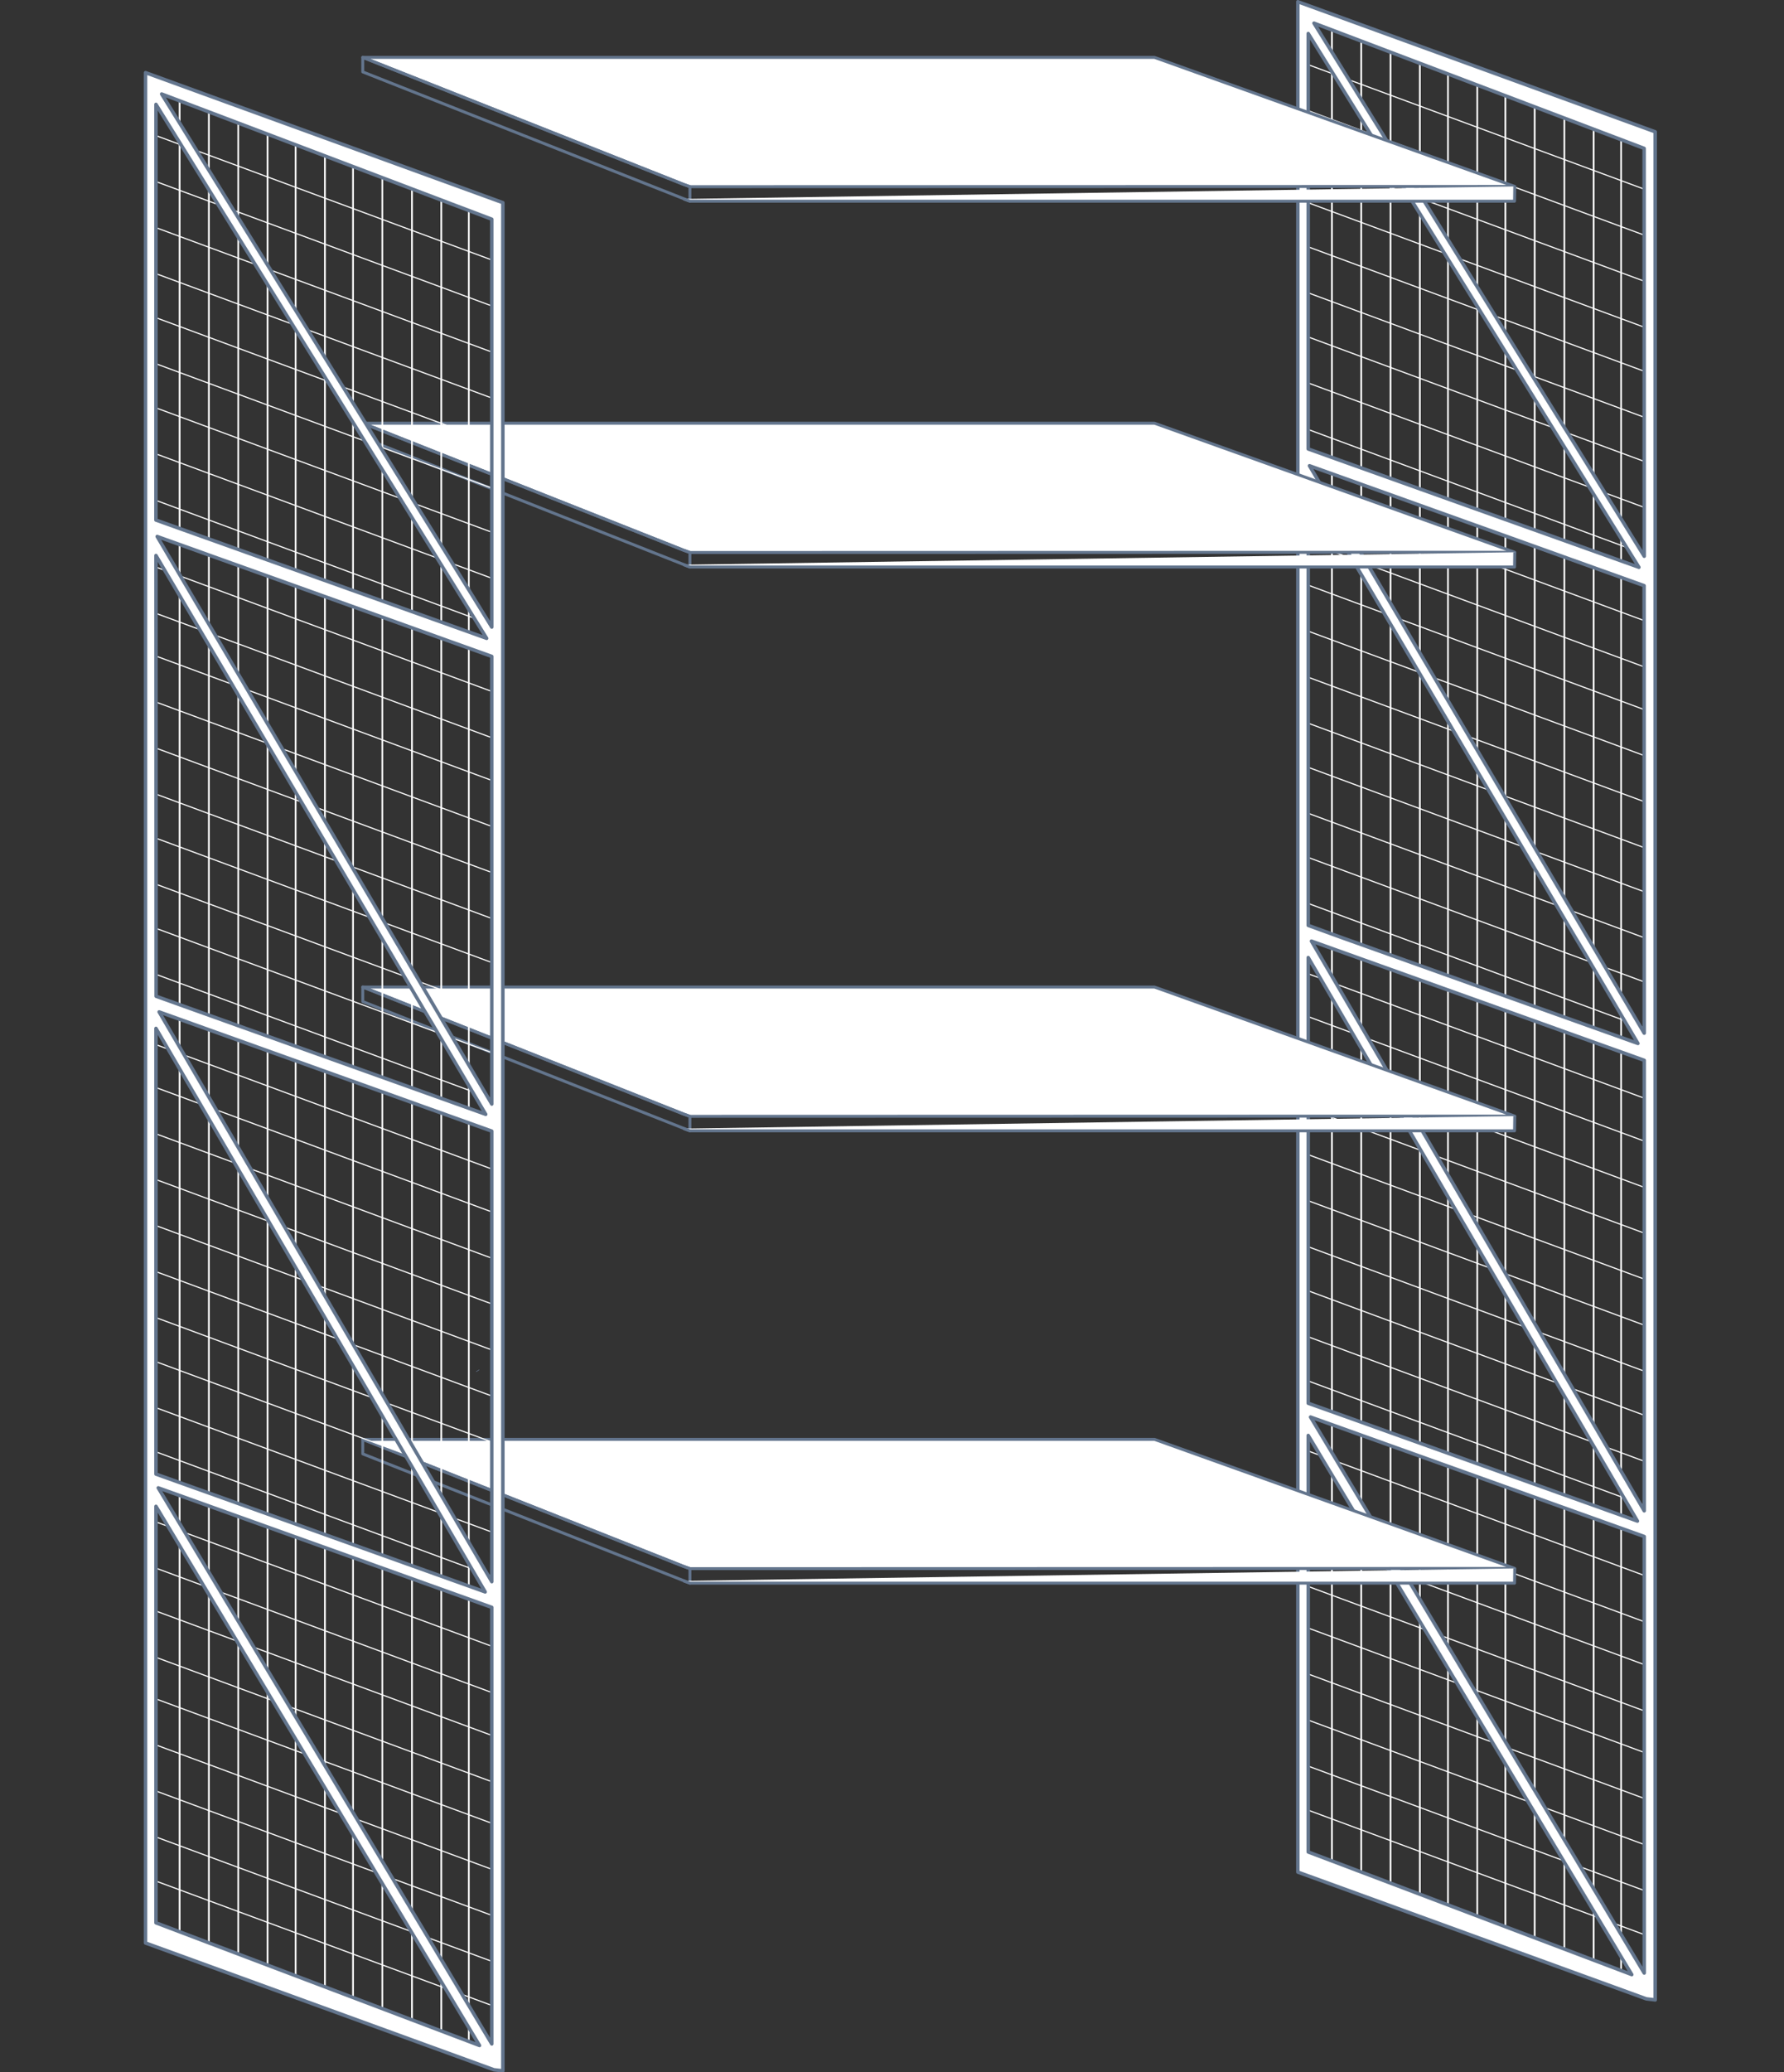 <svg xmlns="http://www.w3.org/2000/svg" xmlns:xlink="http://www.w3.org/1999/xlink" viewBox="0 0 399.87 464.24"><rect x="0" y="0" width="399.87" height="464.24" fill="#333333" stroke="none"/><defs><style>.cls-1,.cls-3,.cls-4,.cls-6,.cls-8{fill:none;}.cls-1,.cls-3,.cls-4{stroke:#fff;}.cls-1{stroke-miterlimit:10;}.cls-2{clip-path:url(#clip-path);}.cls-3,.cls-4,.cls-5,.cls-6,.cls-7,.cls-8{stroke-linejoin:round;}.cls-3{stroke-width:0.39px;}.cls-4{stroke-width:0.26px;}.cls-5,.cls-7{fill:#fff;}.cls-5,.cls-6,.cls-7,.cls-8{stroke:#63758d;}.cls-5{stroke-width:0.78px;}.cls-6{stroke-width:0.79px;}.cls-7,.cls-8{stroke-width:0.66px;}.cls-9{clip-path:url(#clip-path-2);}</style><clipPath id="clip-path" transform="translate(32.23)"><polyline class="cls-1" points="259.83 418.2 259.83 2.64 337.05 30.64 337.63 446.34"/></clipPath><clipPath id="clip-path-2" transform="translate(32.23)"><polyline class="cls-1" points="1.54 434.07 1.54 18.52 78.76 46.52 79.35 462.22"/></clipPath></defs><g id="Ebene_2" data-name="Ebene 2"><g id="Ebene_1-2" data-name="Ebene 1"><g class="cls-2"><line class="cls-3" x1="331.11" y1="17.28" x2="331.11" y2="431.67"/><line class="cls-3" x1="324.55" y1="14.82" x2="324.55" y2="429.22"/><line class="cls-3" x1="343.99" y1="21.78" x2="343.99" y2="436.18"/><line class="cls-3" x1="337.42" y1="19.33" x2="337.42" y2="433.72"/><line class="cls-3" x1="357.2" y1="26.68" x2="357.2" y2="441.07"/><line class="cls-3" x1="350.63" y1="24.22" x2="350.63" y2="438.62"/><line class="cls-3" x1="363.36" y1="28.9" x2="363.36" y2="443.29"/><line class="cls-3" x1="318.25" y1="12.11" x2="318.25" y2="426.5"/><line class="cls-3" x1="311.68" y1="9.65" x2="311.68" y2="424.05"/><line class="cls-3" x1="305.11" y1="7.42" x2="305.11" y2="421.81"/><line class="cls-3" x1="298.54" y1="4.96" x2="298.54" y2="419.36"/><line class="cls-4" x1="385.71" y1="99.83" x2="273.47" y2="58.29"/><line class="cls-4" x1="387.93" y1="90.35" x2="275.69" y2="48.81"/><line class="cls-4" x1="381.46" y1="118.45" x2="269.22" y2="76.91"/><line class="cls-4" x1="383.67" y1="108.97" x2="271.43" y2="67.42"/><line class="cls-4" x1="378.12" y1="132.97" x2="265.88" y2="91.42"/><line class="cls-4" x1="379.23" y1="128.05" x2="266.99" y2="86.51"/><line class="cls-4" x1="373.85" y1="151.36" x2="261.61" y2="109.82"/><line class="cls-4" x1="376.06" y1="141.82" x2="263.82" y2="100.27"/><line class="cls-4" x1="390.15" y1="81.3" x2="277.91" y2="39.75"/><line class="cls-4" x1="392.36" y1="71.81" x2="280.12" y2="30.27"/><line class="cls-4" x1="394.52" y1="62.29" x2="282.28" y2="20.75"/><line class="cls-4" x1="396.73" y1="52.81" x2="284.49" y2="11.26"/><line class="cls-4" x1="290.33" y1="8.39" x2="285.59" y2="6.64"/><line class="cls-4" x1="382.43" y1="215.21" x2="270.19" y2="173.67"/><line class="cls-4" x1="384.65" y1="205.73" x2="272.41" y2="164.19"/><line class="cls-4" x1="378.17" y1="233.83" x2="265.94" y2="192.29"/><line class="cls-4" x1="380.39" y1="224.35" x2="268.15" y2="182.81"/><line class="cls-4" x1="374.84" y1="248.35" x2="262.6" y2="206.81"/><line class="cls-4" x1="377.05" y1="238.8" x2="264.81" y2="197.26"/><line class="cls-4" x1="370.56" y1="266.74" x2="258.33" y2="225.2"/><line class="cls-4" x1="372.78" y1="257.2" x2="260.54" y2="215.65"/><line class="cls-4" x1="386.87" y1="196.68" x2="274.63" y2="155.13"/><line class="cls-4" x1="389.08" y1="187.19" x2="276.84" y2="145.65"/><line class="cls-4" x1="391.24" y1="177.67" x2="279" y2="136.13"/><line class="cls-4" x1="393.45" y1="168.19" x2="281.21" y2="126.64"/><line class="cls-4" x1="386.72" y1="334.08" x2="274.48" y2="292.53"/><line class="cls-4" x1="388.93" y1="324.59" x2="276.7" y2="283.05"/><line class="cls-4" x1="383.56" y1="348.13" x2="271.33" y2="306.59"/><line class="cls-4" x1="384.68" y1="343.21" x2="272.44" y2="301.67"/><line class="cls-4" x1="379.12" y1="367.21" x2="266.89" y2="325.67"/><line class="cls-4" x1="381.33" y1="357.67" x2="269.1" y2="316.12"/><line class="cls-4" x1="374.85" y1="385.61" x2="262.61" y2="344.06"/><line class="cls-4" x1="377.06" y1="376.06" x2="264.83" y2="334.52"/><line class="cls-4" x1="391.15" y1="315.54" x2="278.92" y2="274"/><line class="cls-4" x1="393.37" y1="306.05" x2="281.13" y2="264.51"/><line class="cls-4" x1="395.52" y1="296.53" x2="283.29" y2="254.99"/><line class="cls-4" x1="397.74" y1="287.05" x2="285.5" y2="245.51"/><line class="cls-4" x1="391.02" y1="441.71" x2="278.78" y2="400.17"/><line class="cls-4" x1="393.24" y1="432.66" x2="281" y2="391.12"/><line class="cls-4" x1="395.46" y1="423.18" x2="283.22" y2="381.63"/><line class="cls-4" x1="397.61" y1="413.65" x2="285.38" y2="372.11"/><line class="cls-4" x1="399.83" y1="404.17" x2="287.59" y2="362.63"/></g><polyline class="cls-1" points="292.06 418.2 292.06 2.64 369.28 30.64 369.87 446.34"/><path class="cls-5" d="M259.5.69l-.83-.3v419l78.1,28.39,2,.24V29.53ZM261,7.51l55.55,89.62,1.57,2.53,2.1,3.39,8.34,13.46,6.56,10.57-67.13-24-7-2.51Zm0,101.06,56.51,95.75,1.4,2.38,1.92,3.25,2,3.34,12.07,20.46L268.4,210,261,207.31Zm0,105.94,55,94.14,3,5.1,1.7,2.89,10.53,18,3.56,6.11-67.4-24.12L261,314.36Zm12.25,205L261,414.88V321.57l32.33,53.85,26.48,44.1,13.71,22.83ZM336.31,442l-.77-1.28-12.72-21.2-22.83-38-38.47-64.07,74.79,26.76Zm0-103.55-3.39-5.8-9.36-16-1.69-2.89-6.08-10.4-54.07-92.53,74.59,26.7Zm0-107L325,212.31,323.62,210l-1.92-3.25L317.13,199l-55.85-94.66,75,26.86Zm0-106.84-6.49-10.48-6.88-11.09-2.1-3.39-3.13-5L262.29,5.19l74,28.05Z" transform="translate(32.23)"/><line class="cls-6" x1="107.11" y1="307.13" x2="107.04" y2="307.02"/><polygon class="cls-7" points="154.64 41.82 153.22 41.31 89.52 16.11 81.31 12.86 258.77 12.86 259.4 13.08 339.52 41.77 154.64 41.82"/><polygon class="cls-8" points="154.64 41.82 154.64 45.07 81.31 16.11 81.31 12.86 89.52 16.11 153.22 41.31 154.64 41.82"/><polyline class="cls-7" points="153.22 44.57 154.64 45.07 259.4 45.07 339.47 45.07 339.52 41.77"/><polygon class="cls-7" points="154.64 123.77 153.22 123.26 89.52 98.06 81.31 94.81 258.77 94.81 259.4 95.03 339.52 123.72 154.64 123.77"/><polygon class="cls-8" points="154.64 123.77 154.64 127.02 81.31 98.06 81.31 94.81 89.52 98.06 153.22 123.26 154.64 123.77"/><polyline class="cls-7" points="153.22 126.51 154.64 127.02 259.4 127.02 339.47 127.02 339.52 123.72"/><polygon class="cls-7" points="154.64 250.08 153.22 249.57 89.52 224.37 81.31 221.12 258.77 221.12 259.4 221.34 339.52 250.03 154.64 250.08"/><polygon class="cls-8" points="154.64 250.08 154.64 253.33 81.31 224.37 81.31 221.12 89.52 224.37 153.22 249.57 154.64 250.08"/><polyline class="cls-7" points="153.22 252.83 154.64 253.33 259.4 253.33 339.47 253.33 339.52 250.03"/><polygon class="cls-7" points="154.64 351.41 153.22 350.9 89.52 325.7 81.31 322.45 258.77 322.45 259.4 322.67 339.52 351.36 154.64 351.41"/><polygon class="cls-8" points="154.64 351.41 154.64 354.66 81.31 325.7 81.31 322.45 89.52 325.7 153.22 350.9 154.64 351.41"/><polyline class="cls-7" points="153.22 354.15 154.64 354.66 259.4 354.66 339.47 354.66 339.52 351.36"/><g class="cls-9"><line class="cls-3" x1="72.83" y1="33.15" x2="72.83" y2="447.55"/><line class="cls-3" x1="66.26" y1="30.7" x2="66.26" y2="445.09"/><line class="cls-3" x1="85.7" y1="37.66" x2="85.7" y2="452.05"/><line class="cls-3" x1="79.13" y1="35.2" x2="79.13" y2="449.6"/><line class="cls-3" x1="98.91" y1="42.55" x2="98.91" y2="456.95"/><line class="cls-3" x1="92.34" y1="40.1" x2="92.34" y2="454.49"/><line class="cls-3" x1="105.08" y1="44.77" x2="105.08" y2="459.17"/><line class="cls-3" x1="59.97" y1="27.98" x2="59.97" y2="442.38"/><line class="cls-3" x1="53.4" y1="25.53" x2="53.4" y2="439.92"/><line class="cls-3" x1="46.82" y1="23.29" x2="46.82" y2="437.69"/><line class="cls-3" x1="40.26" y1="20.84" x2="40.26" y2="435.23"/><line class="cls-4" x1="127.43" y1="115.71" x2="15.19" y2="74.17"/><line class="cls-4" x1="129.64" y1="106.22" x2="17.41" y2="64.68"/><line class="cls-4" x1="123.17" y1="134.33" x2="10.93" y2="92.78"/><line class="cls-4" x1="125.39" y1="124.84" x2="13.15" y2="83.3"/><line class="cls-4" x1="119.83" y1="148.84" x2="7.6" y2="107.3"/><line class="cls-4" x1="120.95" y1="143.92" x2="8.71" y2="102.38"/><line class="cls-4" x1="115.56" y1="167.24" x2="3.33" y2="125.69"/><line class="cls-4" x1="117.77" y1="157.69" x2="5.54" y2="116.15"/><line class="cls-4" x1="131.86" y1="97.17" x2="19.63" y2="55.63"/><line class="cls-4" x1="134.08" y1="87.69" x2="21.84" y2="46.14"/><line class="cls-4" x1="136.23" y1="78.16" x2="24" y2="36.62"/><line class="cls-4" x1="138.45" y1="68.68" x2="26.21" y2="27.14"/><line class="cls-4" x1="32.05" y1="24.26" x2="27.31" y2="22.51"/><line class="cls-4" x1="124.15" y1="231.09" x2="11.91" y2="189.55"/><line class="cls-4" x1="126.36" y1="221.6" x2="14.13" y2="180.06"/><line class="cls-4" x1="119.89" y1="249.71" x2="7.65" y2="208.16"/><line class="cls-4" x1="122.11" y1="240.22" x2="9.87" y2="198.68"/><line class="cls-4" x1="116.55" y1="264.22" x2="4.32" y2="222.68"/><line class="cls-4" x1="118.76" y1="254.68" x2="6.53" y2="213.13"/><line class="cls-4" x1="112.28" y1="282.62" x2="0.04" y2="241.07"/><line class="cls-4" x1="114.49" y1="273.07" x2="2.26" y2="231.53"/><line class="cls-4" x1="128.58" y1="212.55" x2="16.35" y2="171.01"/><line class="cls-4" x1="130.8" y1="203.07" x2="18.56" y2="161.52"/><line class="cls-4" x1="132.95" y1="193.55" x2="20.72" y2="152"/><line class="cls-4" x1="135.17" y1="184.06" x2="22.93" y2="142.52"/><line class="cls-4" x1="128.44" y1="349.95" x2="16.2" y2="308.41"/><line class="cls-4" x1="130.65" y1="340.47" x2="18.41" y2="298.92"/><line class="cls-4" x1="125.28" y1="364" x2="13.04" y2="322.46"/><line class="cls-4" x1="126.39" y1="359.09" x2="14.16" y2="317.54"/><line class="cls-4" x1="120.84" y1="383.09" x2="8.6" y2="341.54"/><line class="cls-4" x1="123.05" y1="373.54" x2="10.81" y2="332"/><line class="cls-4" x1="116.57" y1="401.48" x2="4.33" y2="359.94"/><line class="cls-4" x1="118.78" y1="391.93" x2="6.54" y2="350.39"/><line class="cls-4" x1="132.87" y1="331.41" x2="20.63" y2="289.87"/><line class="cls-4" x1="135.08" y1="321.93" x2="22.85" y2="280.39"/><line class="cls-4" x1="137.24" y1="312.41" x2="25" y2="270.87"/><line class="cls-4" x1="139.46" y1="302.92" x2="27.22" y2="261.38"/><line class="cls-4" x1="132.74" y1="457.59" x2="20.5" y2="416.05"/><line class="cls-4" x1="134.96" y1="448.53" x2="22.72" y2="406.99"/><line class="cls-4" x1="137.17" y1="439.05" x2="24.94" y2="397.51"/><line class="cls-4" x1="139.33" y1="429.53" x2="27.09" y2="387.99"/><line class="cls-4" x1="141.54" y1="420.04" x2="29.31" y2="378.5"/></g><polyline class="cls-1" points="33.78 434.07 33.78 18.52 110.99 46.52 111.58 462.22"/><path class="cls-5" d="M1.21,16.57l-.82-.3v419l78.09,28.4,2,.23V45.4Zm1.52,6.81L58.28,113l1.57,2.54,2.1,3.38,8.34,13.46L76.85,143l-67.13-24-7-2.5Zm0,101.06,56.51,95.75,1.4,2.38,1.92,3.26,2,3.34,12.08,20.46-66.49-23.8-7.39-2.65Zm0,105.94,55,94.14,3,5.1,1.69,2.89,10.53,18,3.57,6.11L9.12,332.51l-6.39-2.28ZM15,435.4,2.73,430.75v-93.3L35.06,391.3l26.48,44.1,13.71,22.83ZM78,457.88l-.77-1.28L64.53,435.4l-22.82-38L3.24,333.31,78,360.08Zm0-103.55-3.39-5.8-9.36-16-1.69-2.89-6.08-10.4L3.44,226.69,78,253.4Zm0-107-11.3-19.15-1.39-2.36-1.92-3.26-4.57-7.73L3,120.19l75,26.86Zm0-106.85L71.53,130l-6.87-11.09-2.1-3.38-3.14-5.05L4,21.06,78,49.11Z" transform="translate(32.23)"/></g></g></svg>